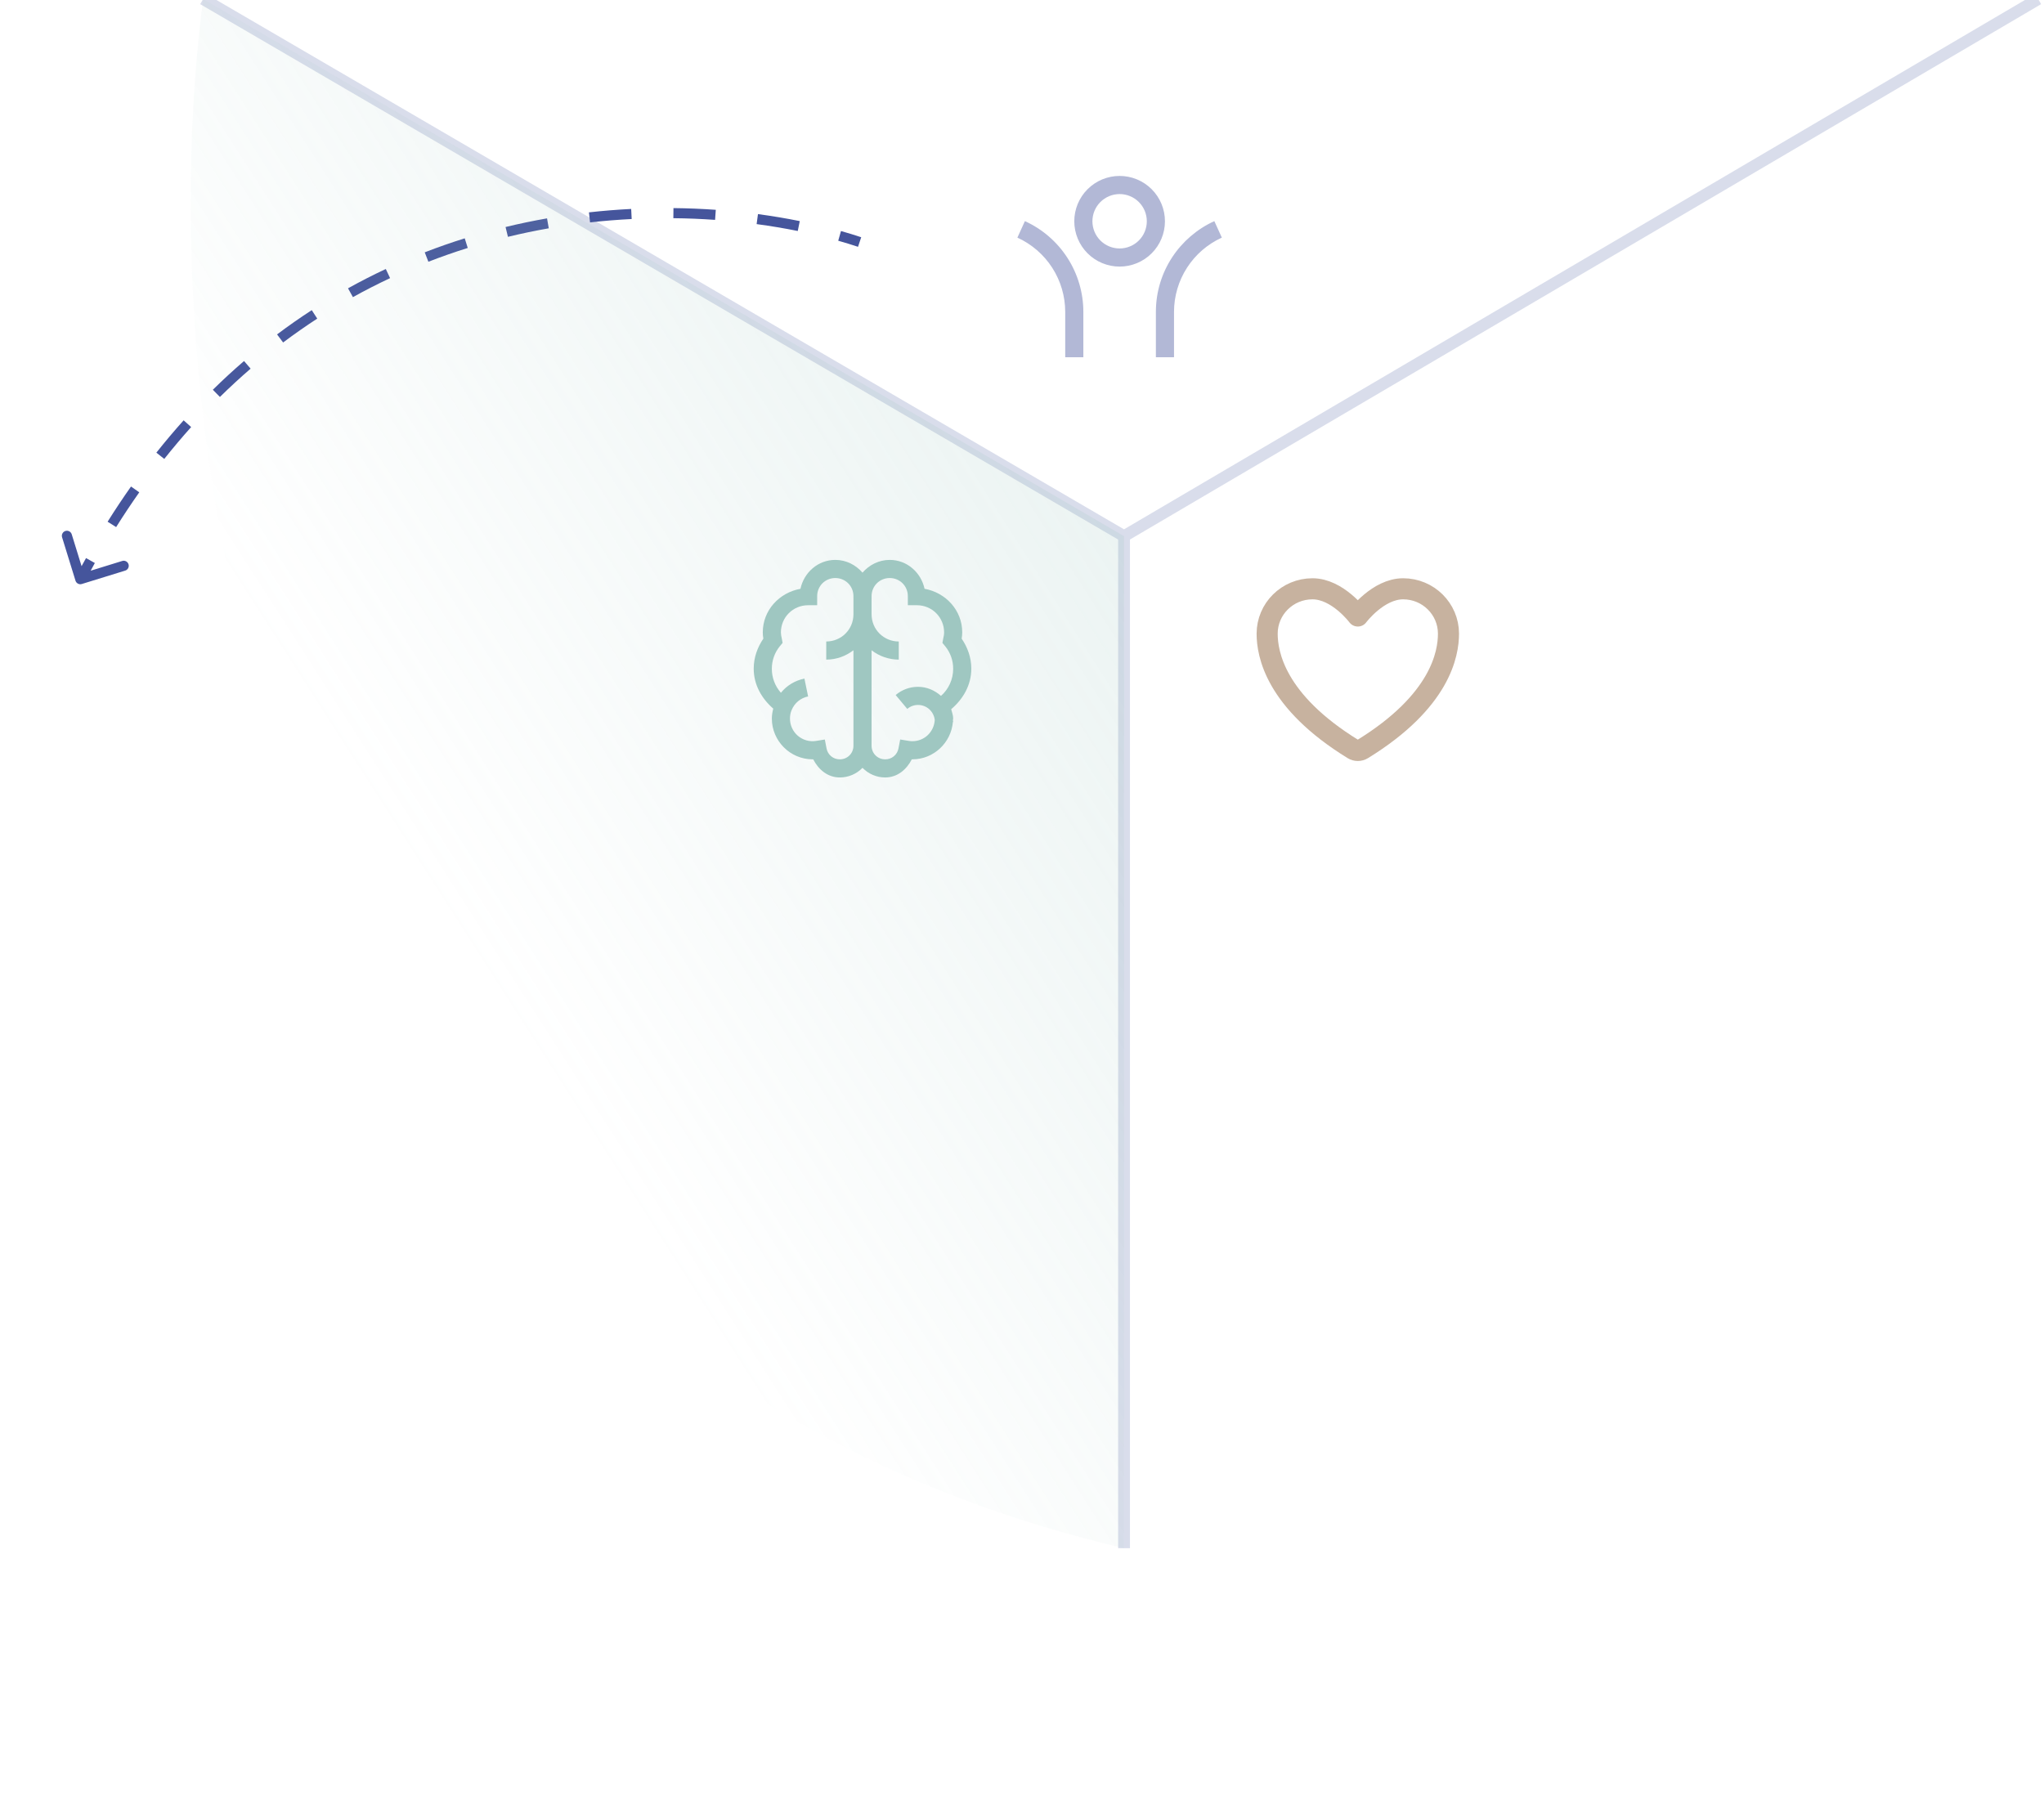 <svg width="265" height="234" viewBox="0 0 265 234" fill="none" xmlns="http://www.w3.org/2000/svg">
<g clip-path="url(#clip0_2071_47638)">
<path d="M9.787 75.294C9.894 75.639 10.26 75.833 10.606 75.726L16.232 73.989C16.578 73.882 16.771 73.516 16.664 73.17C16.558 72.825 16.191 72.632 15.846 72.738L10.845 74.283L9.3 69.281C9.193 68.936 8.827 68.743 8.482 68.849C8.136 68.956 7.943 69.322 8.049 69.668L9.787 75.294ZM111.654 30.761C110.819 30.483 109.944 30.214 109.031 29.956L108.675 31.215C109.569 31.468 110.426 31.732 111.241 32.003L111.654 30.761ZM103.688 28.669C101.967 28.321 100.157 28.015 98.269 27.762L98.095 29.059C99.954 29.308 101.737 29.609 103.429 29.951L103.688 28.669ZM92.801 27.205C91.02 27.079 89.188 27.002 87.312 26.983L87.299 28.292C89.148 28.31 90.954 28.386 92.709 28.51L92.801 27.205ZM81.831 27.093C80.033 27.183 78.205 27.328 76.355 27.535L76.5 28.836C78.324 28.632 80.124 28.489 81.896 28.4L81.831 27.093ZM70.921 28.315C69.142 28.627 67.348 28.999 65.545 29.436L65.853 30.708C67.628 30.278 69.395 29.911 71.147 29.604L70.921 28.315ZM60.252 30.903C58.525 31.444 56.794 32.047 55.065 32.719L55.539 33.939C57.24 33.278 58.943 32.684 60.642 32.152L60.252 30.903ZM50.018 34.879C48.378 35.647 46.744 36.481 45.12 37.384L45.756 38.528C47.353 37.64 48.961 36.82 50.573 36.063L50.018 34.879ZM40.418 40.215C38.905 41.198 37.404 42.246 35.919 43.362L36.705 44.409C38.166 43.31 39.643 42.279 41.131 41.312L40.418 40.215ZM31.638 46.812C30.272 47.99 28.923 49.231 27.594 50.538L28.511 51.471C29.82 50.184 31.148 48.962 32.492 47.803L31.638 46.812ZM23.808 54.502C22.609 55.84 21.43 57.236 20.273 58.693L21.297 59.507C22.439 58.07 23.601 56.694 24.783 55.376L23.808 54.502ZM16.987 63.084C15.953 64.55 14.94 66.072 13.95 67.649L15.058 68.345C16.036 66.787 17.036 65.285 18.056 63.838L16.987 63.084ZM11.155 72.364C10.709 73.162 10.269 73.972 9.834 74.796L10.991 75.407C11.421 74.593 11.857 73.791 12.297 73.003L11.155 72.364Z" fill="#45559C"/>
<path d="M145.729 69.522L26.338 -0.123M145.729 69.522L264.242 -0.123M145.729 69.522V200.753" stroke="#45559C" stroke-opacity="0.2" stroke-width="1.53"/>
<path d="M145.728 69.522L26.337 -0.123C19.039 55.778 32.7 174.216 145.728 200.753V69.522Z" fill="url(#paint0_linear_2071_47638)" fill-opacity="0.2"/>
<path d="M170.161 76.347C166.915 76.347 164.283 78.952 164.283 82.166C164.283 84.76 165.312 90.917 175.436 97.141C175.617 97.252 175.826 97.31 176.038 97.31C176.25 97.31 176.458 97.252 176.64 97.141C186.764 90.917 187.792 84.76 187.792 82.166C187.792 78.952 185.161 76.347 181.915 76.347C178.67 76.347 176.038 79.874 176.038 79.874C176.038 79.874 173.406 76.347 170.161 76.347Z" stroke="#C7B29F" stroke-width="2.733" stroke-linecap="round" stroke-linejoin="round"/>
<g clip-path="url(#clip1_2071_47638)">
<path d="M152.208 40.445V46.322H149.858V40.445C149.858 35.213 152.965 30.706 157.436 28.672L158.409 30.811C156.56 31.652 154.992 33.008 153.892 34.716C152.793 36.425 152.208 38.413 152.208 40.445ZM140.454 40.445V46.322H138.103V40.445C138.103 38.414 137.518 36.425 136.419 34.717C135.319 33.009 133.751 31.653 131.902 30.812L132.876 28.672C135.136 29.7 137.052 31.356 138.396 33.444C139.74 35.532 140.454 37.962 140.454 40.445ZM145.156 34.568C143.597 34.568 142.102 33.949 141 32.846C139.898 31.744 139.278 30.249 139.278 28.691C139.278 27.132 139.898 25.637 141 24.535C142.102 23.432 143.597 22.813 145.156 22.813C146.714 22.813 148.209 23.432 149.312 24.535C150.414 25.637 151.033 27.132 151.033 28.691C151.033 30.249 150.414 31.744 149.312 32.846C148.209 33.949 146.714 34.568 145.156 34.568ZM145.156 32.217C145.619 32.217 146.077 32.126 146.505 31.948C146.933 31.771 147.322 31.512 147.649 31.184C147.977 30.857 148.236 30.468 148.414 30.04C148.591 29.612 148.682 29.154 148.682 28.691C148.682 28.227 148.591 27.769 148.414 27.341C148.236 26.913 147.977 26.524 147.649 26.197C147.322 25.87 146.933 25.61 146.505 25.433C146.077 25.255 145.619 25.164 145.156 25.164C144.22 25.164 143.323 25.536 142.662 26.197C142.001 26.858 141.629 27.755 141.629 28.691C141.629 29.626 142.001 30.523 142.662 31.184C143.323 31.845 144.22 32.217 145.156 32.217Z" fill="#B2B8D6"/>
</g>
<path d="M108.296 72.6C106.051 72.6 104.232 74.231 103.777 76.348C101.036 76.837 98.892 79.124 98.892 82.004C98.892 82.293 98.924 82.55 98.966 82.813C98.208 83.927 97.717 85.24 97.717 86.706C97.717 88.818 98.769 90.595 100.251 91.885C100.145 92.303 100.068 92.721 100.068 93.171C100.068 96.078 102.45 98.46 105.357 98.46H105.431C106.115 99.787 107.3 100.811 108.884 100.811C109.432 100.81 109.975 100.699 110.48 100.484C110.984 100.27 111.441 99.956 111.822 99.562C112.204 99.956 112.66 100.27 113.165 100.484C113.67 100.699 114.213 100.81 114.761 100.811C116.346 100.811 117.529 99.787 118.215 98.46H118.287C121.047 98.46 123.31 96.312 123.541 93.612H123.577C123.577 93.538 123.545 93.465 123.541 93.391C123.545 93.318 123.577 93.244 123.577 93.171C123.577 92.735 123.421 92.362 123.32 91.959C124.844 90.664 125.928 88.856 125.928 86.706C125.928 85.241 125.437 83.928 124.678 82.811C124.721 82.55 124.752 82.294 124.752 82.004C124.752 79.124 122.608 76.838 119.867 76.346C119.412 74.232 117.594 72.6 115.349 72.6C113.938 72.6 112.685 73.257 111.822 74.253C110.96 73.258 109.707 72.6 108.296 72.6ZM108.296 74.951C109.609 74.951 110.647 75.989 110.647 77.302V79.653C110.647 81.614 109.081 83.179 107.12 83.179V85.53C108.452 85.53 109.659 85.072 110.647 84.318V96.697C110.647 97.685 109.871 98.46 108.884 98.46C108.472 98.466 108.073 98.325 107.756 98.062C107.44 97.8 107.227 97.433 107.157 97.028L106.937 95.89L105.798 96.073C105.38 96.139 104.952 96.114 104.544 95.998C104.136 95.882 103.759 95.679 103.437 95.403C103.116 95.127 102.858 94.785 102.682 94.399C102.507 94.014 102.417 93.594 102.419 93.171C102.419 92.808 102.477 92.468 102.602 92.142C102.611 92.115 102.63 92.095 102.638 92.068C102.819 91.62 103.108 91.224 103.48 90.916C103.853 90.608 104.296 90.398 104.77 90.305L104.292 87.992C103.093 88.229 102.014 88.878 101.243 89.828C100.479 88.968 100.06 87.856 100.068 86.706C100.066 85.649 100.429 84.623 101.096 83.804L101.464 83.363L101.354 82.775C101.287 82.523 101.25 82.264 101.243 82.004C101.243 80.043 102.809 78.478 104.77 78.478H105.945V77.302C105.945 75.989 106.983 74.951 108.296 74.951ZM115.349 74.951C116.662 74.951 117.7 75.989 117.7 77.302V78.478H118.875C120.836 78.478 122.402 80.043 122.402 82.004C122.402 82.257 122.354 82.5 122.291 82.775L122.182 83.363L122.548 83.804C123.216 84.623 123.579 85.649 123.577 86.706C123.577 88.116 122.975 89.374 121.997 90.232C121.194 89.521 120.17 89.057 119.022 89.057C117.911 89.057 116.91 89.452 116.12 90.122L117.627 91.922C118.015 91.588 118.51 91.405 119.022 91.408C120.156 91.408 121.06 92.257 121.19 93.354C121.093 94.902 119.858 96.109 118.287 96.109C118.182 96.109 118.052 96.105 117.847 96.073L116.708 95.888L116.488 97.029C116.417 97.434 116.205 97.8 115.888 98.063C115.572 98.325 115.172 98.466 114.761 98.46C113.774 98.46 112.998 97.685 112.998 96.697V84.318C114.007 85.101 115.247 85.527 116.524 85.53V83.179C114.564 83.179 112.998 81.614 112.998 79.653V77.302C112.998 75.989 114.036 74.951 115.349 74.951Z" fill="#9FC7C1"/>
</g>
<defs>
<linearGradient id="paint0_linear_2071_47638" x1="150.073" y1="74.611" x2="64.599" y2="129.431" gradientUnits="userSpaceOnUse">
<stop stop-color="#9FC7C1"/>
<stop offset="1" stop-color="#9FC7C1" stop-opacity="0"/>
</linearGradient>
<clipPath id="clip0_2071_47638">
<rect width="265" height="234" fill="white"/>
</clipPath>
<clipPath id="clip1_2071_47638">
<rect width="28.211" height="28.211" fill="white" transform="translate(131.053 20.462)"/>
</clipPath>
</defs>
</svg>
